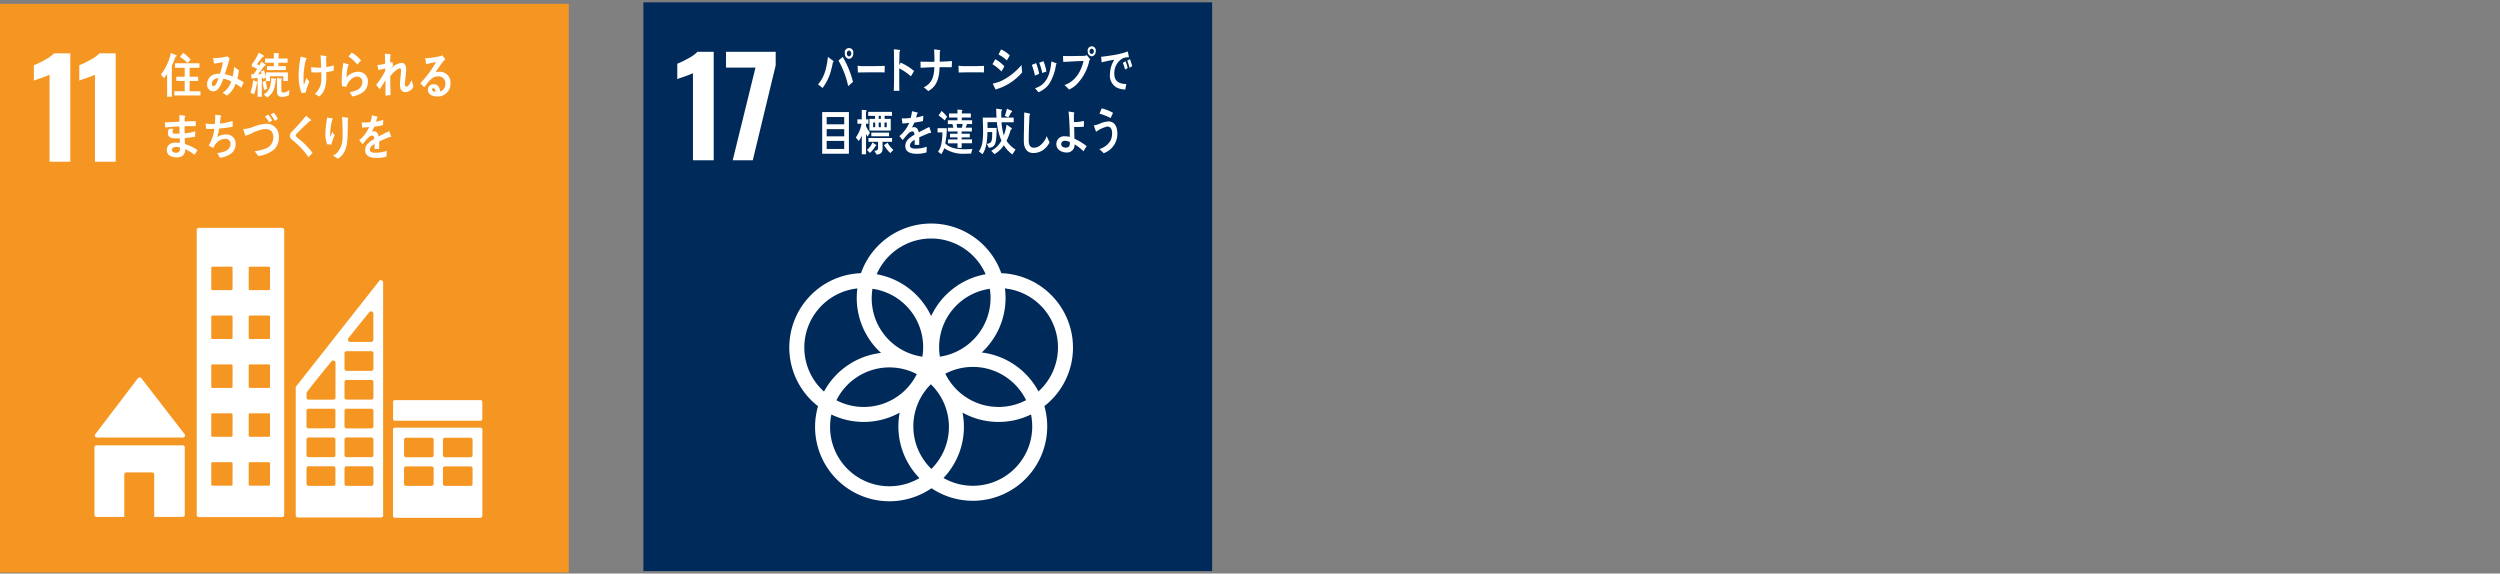 <svg xmlns="http://www.w3.org/2000/svg" xmlns:xlink="http://www.w3.org/1999/xlink" width="535.855" height="122.936" viewBox="0 0 535.855 122.936"><rect x="0" y="0" width="535.855" height="122.936" fill="#808080" stroke="none"/><defs><style>.cls-1{fill:none;}.cls-2{clip-path:url(#clip-path);}.cls-3{fill:#f69622;}.cls-4{fill:#fff;}.cls-5{clip-path:url(#clip-path-3);}.cls-6{fill:#002a5a;}</style><clipPath id="clip-path" transform="translate(-0.38)"><rect class="cls-1" width="122.936" height="122.936"></rect></clipPath><clipPath id="clip-path-3" transform="translate(-0.38)"><rect class="cls-1" x="137.766" width="122.936" height="122.936"></rect></clipPath></defs><g id="&#x30EC;&#x30A4;&#x30E4;&#x30FC;_2" data-name="&#x30EC;&#x30A4;&#x30E4;&#x30FC; 2"><g id="&#x30EC;&#x30A4;&#x30E4;&#x30FC;_1-2" data-name="&#x30EC;&#x30A4;&#x30E4;&#x30FC; 1"><g class="cls-2"><rect class="cls-3" y="0.822" width="121.907" height="121.907"></rect><g class="cls-2"><path class="cls-4" d="M11,16.017a19.122,19.122,0,0,1-1.837.717q-1.2.4-1.521.546v-3.3a19.042,19.042,0,0,0,2.368-1.147,8,8,0,0,0,1.966-1.407h3.472V34.67H11Z" transform="translate(-0.38)"></path><path class="cls-4" d="M20.731,16.017a19.122,19.122,0,0,1-1.837.717q-1.2.4-1.521.546v-3.3a18.974,18.974,0,0,0,2.368-1.147,8,8,0,0,0,1.966-1.407h3.472V34.67H20.731Z" transform="translate(-0.38)"></path><path class="cls-4" d="M21.169,93.778H39.59a.454.454,0,0,0,.452-.454.443.443,0,0,0-.119-.3L39.9,93,30.733,81.139l-.089-.1a.448.448,0,0,0-.334-.147.46.46,0,0,0-.3.115l-.055.064-.087.1L20.931,92.9l-.137.168a.437.437,0,0,0-.078.252.454.454,0,0,0,.453.454" transform="translate(-0.38)"></path><path class="cls-4" d="M39.535,95.45H21.077a.452.452,0,0,0-.452.452v14.444a.453.453,0,0,0,.452.454h5.941v-9.088a.45.45,0,0,1,.452-.452h5.514a.451.451,0,0,1,.452.452V110.8h6.1a.454.454,0,0,0,.452-.454V95.9a.452.452,0,0,0-.452-.452" transform="translate(-0.38)"></path><path class="cls-4" d="M103.328,91.668H85.059a.439.439,0,0,0-.446.434V110.55a.441.441,0,0,0,.446.434h18.269a.441.441,0,0,0,.448-.434V92.1a.439.439,0,0,0-.448-.434m-10,12.043a.441.441,0,0,1-.446.437H87.429a.442.442,0,0,1-.449-.437V100.4a.441.441,0,0,1,.449-.436h5.458a.441.441,0,0,1,.446.436Zm0-6.13a.441.441,0,0,1-.446.436H87.429a.442.442,0,0,1-.449-.436V94.262a.441.441,0,0,1,.449-.434h5.458a.441.441,0,0,1,.446.434Zm8.341,6.13a.441.441,0,0,1-.447.437H95.77a.441.441,0,0,1-.447-.437V100.4a.44.44,0,0,1,.447-.436h5.457a.44.44,0,0,1,.447.436Zm0-6.13a.441.441,0,0,1-.447.436H95.77a.441.441,0,0,1-.447-.436V94.262a.44.44,0,0,1,.447-.434h5.457a.44.44,0,0,1,.447.434Z" transform="translate(-0.38)"></path><path class="cls-4" d="M60.861,48.848H42.982a.438.438,0,0,0-.437.438v61.1a.439.439,0,0,0,.437.437H60.861a.442.442,0,0,0,.44-.437v-61.1a.44.44,0,0,0-.44-.438M50.226,103.863a.236.236,0,0,1-.235.235H45.9a.236.236,0,0,1-.235-.235V99.3a.234.234,0,0,1,.235-.233h4.094a.234.234,0,0,1,.235.233Zm0-10.478a.234.234,0,0,1-.235.235H45.9a.234.234,0,0,1-.235-.235v-4.56a.234.234,0,0,1,.235-.235h4.094a.234.234,0,0,1,.235.235Zm0-10.474a.235.235,0,0,1-.235.234H45.9a.235.235,0,0,1-.235-.234V78.347a.235.235,0,0,1,.235-.234h4.094a.235.235,0,0,1,.235.234Zm0-10.478a.236.236,0,0,1-.235.235H45.9a.236.236,0,0,1-.235-.235V67.87a.233.233,0,0,1,.235-.232h4.094a.233.233,0,0,1,.235.232Zm0-10.475a.236.236,0,0,1-.235.234H45.9a.236.236,0,0,1-.235-.234V57.4a.235.235,0,0,1,.235-.235h4.094a.235.235,0,0,1,.235.235Zm8.028,41.905a.236.236,0,0,1-.237.235H53.925a.235.235,0,0,1-.235-.235V99.3a.233.233,0,0,1,.235-.233h4.092a.235.235,0,0,1,.237.233Zm0-10.478a.235.235,0,0,1-.237.235H53.925a.233.233,0,0,1-.235-.235v-4.56a.233.233,0,0,1,.235-.235h4.092a.235.235,0,0,1,.237.235Zm0-10.474a.236.236,0,0,1-.237.234H53.925a.234.234,0,0,1-.235-.234V78.347a.234.234,0,0,1,.235-.234h4.092a.236.236,0,0,1,.237.234Zm0-10.478a.236.236,0,0,1-.237.235H53.925a.235.235,0,0,1-.235-.235V67.87a.232.232,0,0,1,.235-.232h4.092a.233.233,0,0,1,.237.232Zm0-10.475a.236.236,0,0,1-.237.234H53.925a.235.235,0,0,1-.235-.234V57.4a.233.233,0,0,1,.235-.235h4.092a.235.235,0,0,1,.237.235Z" transform="translate(-0.38)"></path><path class="cls-4" d="M84.622,85.767h18.387a.367.367,0,0,1,.367.367v3.679a.367.367,0,0,1-.367.367H84.62a.367.367,0,0,1-.367-.367V86.136A.369.369,0,0,1,84.622,85.767Z"></path><path class="cls-4" d="M82.456,60.386a.471.471,0,0,0-.449-.342.464.464,0,0,0-.256.085.315.315,0,0,0-.033.022l-.151.19L64,82.631l-.081.109a.5.5,0,0,0-.153.347v27.392a.437.437,0,0,0,.439.435h17.86a.435.435,0,0,0,.437-.435V60.569a.443.443,0,0,0-.042-.183m-7.4,12.1.126-.158c1.2-1.542,3.228-4.037,4.216-5.248l.129-.155a.51.51,0,0,1,.393-.185.5.5,0,0,1,.488.408v5.64a.5.5,0,0,1-.486.5c-.008,0-.014,0-.022,0s-.014,0-.022,0H75.489c-.008,0-.015,0-.022,0s-.014,0-.022,0a.5.5,0,0,1-.486-.5.51.51,0,0,1,.1-.3m-2.78,31.217a.436.436,0,0,1-.437.437H66.512a.436.436,0,0,1-.437-.437v-3.335a.436.436,0,0,1,.437-.436h5.329a.436.436,0,0,1,.437.436Zm0-6.162a.436.436,0,0,1-.437.437H66.512a.436.436,0,0,1-.437-.437V94.21a.435.435,0,0,1,.437-.437h5.329a.435.435,0,0,1,.437.437Zm0-6.163a.437.437,0,0,1-.437.436H66.512a.437.437,0,0,1-.437-.436V88.046a.436.436,0,0,1,.437-.437h5.329a.436.436,0,0,1,.437.437Zm.015-13.5v7.347a.438.438,0,0,1-.437.437H66.528a.438.438,0,0,1-.44-.437V84.3a.509.509,0,0,1,.034-.163.328.328,0,0,1,.027-.051.445.445,0,0,1,.038-.058c.014-.021.034-.047.05-.071.681-.975,3.755-4.761,5.046-6.344l.129-.156a.509.509,0,0,1,.393-.186.5.5,0,0,1,.488.409Zm8.13,25.83a.437.437,0,0,1-.437.437H74.659a.437.437,0,0,1-.44-.437v-3.335a.437.437,0,0,1,.44-.436h5.327a.437.437,0,0,1,.437.436Zm0-6.162a.437.437,0,0,1-.437.437H74.659a.437.437,0,0,1-.44-.437V94.21a.436.436,0,0,1,.44-.437h5.327a.436.436,0,0,1,.437.437Zm0-6.163a.439.439,0,0,1-.437.436H74.659a.439.439,0,0,1-.44-.436V88.046a.437.437,0,0,1,.44-.437h5.327a.437.437,0,0,1,.437.437Zm0-6.164a.436.436,0,0,1-.437.435H74.659a.436.436,0,0,1-.44-.435V81.884a.438.438,0,0,1,.44-.438h5.327a.438.438,0,0,1,.437.438Zm0-6.164a.437.437,0,0,1-.437.437H74.659a.437.437,0,0,1-.44-.437V75.719a.438.438,0,0,1,.44-.438h5.327a.438.438,0,0,1,.437.438Z" transform="translate(-0.38)"></path><path class="cls-4" d="M38.013,12.144c-.235.67-.51,1.306-.8,1.945v6.65H36.2V15.8a4.686,4.686,0,0,1-.67.952l-.662-.775A11.144,11.144,0,0,0,37,11.339l1.154.5a.146.146,0,0,1,.09.126c0,.116-.162.168-.233.178m-.278,8.324v-.9H39.97V17.352h-1.8v-.909h1.8V14.538H37.9v-.971H43.13v.971H41.019v1.905h1.835v.909H41.019v2.216h2.334v.9ZM40.6,13.515a10.169,10.169,0,0,0-1.656-1.329l.715-.878c.3.219.584.481.861.732a8.142,8.142,0,0,1,.726.69Z" transform="translate(-0.38)"></path><path class="cls-4" d="M52.1,18.806a12.67,12.67,0,0,0-1.216-.869,5.336,5.336,0,0,1-1.844,2.551l-.929-.6a4.4,4.4,0,0,0,1.825-2.424,6.605,6.605,0,0,0-1.674-.608,10.45,10.45,0,0,1-.429,1.045c-.386.836-.87,1.685-1.78,1.685a1.416,1.416,0,0,1-1.28-1.569A2.2,2.2,0,0,1,46.425,15.9a3.847,3.847,0,0,1,1.092-.094,15.882,15.882,0,0,0,.653-2.479l-1.906.325-.207-1.2h.1a13.021,13.021,0,0,0,3.017-.375c.133.166.287.324.437.481-.187.636-.394,1.265-.589,1.9-.154.481-.3.961-.466,1.433a6.876,6.876,0,0,1,1.673.522,9.2,9.2,0,0,0,.3-2.089c.356.24.714.469,1.054.73a11.1,11.1,0,0,1-.331,1.82,11.037,11.037,0,0,1,1.359.763c-.16.387-.329.784-.51,1.172m-6.315-.837c0,.262.1.491.338.491a.462.462,0,0,0,.378-.188,5.5,5.5,0,0,0,.723-1.538c-.627.053-1.439.358-1.439,1.235" transform="translate(-0.38)"></path><path class="cls-4" d="M55.439,17.8a10.876,10.876,0,0,1-.608,2.442l-.768-.413a10.916,10.916,0,0,0,.572-2.647l.863.362a.11.11,0,0,1,.06.1.165.165,0,0,1-.119.155m5.671-.443V16.345H58.248v1.04h-.866v-.732l-.632.278c-.032-.113-.067-.236-.093-.35l-.163.032v4.129h-.9V16.716c-.425.03-.858.079-1.281.133l-.112-.885a2.012,2.012,0,0,0,.434-.053.375.375,0,0,0,.231-.175c.234-.308.434-.649.642-.976a9.771,9.771,0,0,0-1.15-.5V13.8a11.118,11.118,0,0,0,1.469-2.5l.933.514c.07.043.19.093.19.205,0,.177-.164.177-.267.166-.407.526-.8,1.061-1.244,1.555.164.1.335.187.5.3.162-.268.318-.548.474-.824l.813.575a.179.179,0,0,1,.087.146c0,.142-.137.133-.224.133-.468.619-.91,1.258-1.4,1.843a6.5,6.5,0,0,0,.76-.06,4.819,4.819,0,0,0-.174-.525l.694-.28c.154.483.276.98.412,1.474v-1h4.7v1.833Zm-4.125,1.936c-.129-.565-.241-1.142-.337-1.719l.667-.288c.1.577.216,1.162.354,1.729Zm2.474-2.142a7.055,7.055,0,0,1-.277,1.71,3.731,3.731,0,0,1-1.5,2.029l-.778-.638c1.333-.835,1.548-1.844,1.6-3.532l.933.173a.131.131,0,0,1,.121.125.166.166,0,0,1-.1.133m.606-3.7v.742h1.59v.833H57.6v-.833H59.08V13.44H57.194v-.894H59.07v-1.2l1,.081a.132.132,0,0,1,.137.124.2.2,0,0,1-.137.165v.826h1.953v.905Zm2.265,6.94a3.175,3.175,0,0,1-1.522.383c-.64,0-1.056-.361-1.056-1.165V16.716l.917.1c.053.011.139.031.139.113a.18.18,0,0,1-.121.147V19.2c0,.5.061.636.5.636a2.4,2.4,0,0,0,1.211-.566Z" transform="translate(-0.38)"></path><path class="cls-4" d="M65.916,19.831c-.3.046-.6.082-.9.11a10.408,10.408,0,0,1-.623-3.857,20.764,20.764,0,0,1,.454-3.957c.266.064.543.138.812.213a1.951,1.951,0,0,1,.346.106c.055.021.109.042.108.111a.192.192,0,0,1-.155.16,16.418,16.418,0,0,0-.518,4.19,5.6,5.6,0,0,0,.089,1.308c.179-.5.354-1.02.532-1.524a9.19,9.19,0,0,0,.642.819,9.622,9.622,0,0,0-.79,2.321m4.412-4.389c0,.455,0,.911-.014,1.366a8.238,8.238,0,0,1-.19,1.688,3.778,3.778,0,0,1-1.309,2.191,10.971,10.971,0,0,0-.974-.552A4.042,4.042,0,0,0,69.25,16.73c.015-.416.014-.83.011-1.249a14.037,14.037,0,0,1-1.613.042c-.169-.006-.34-.022-.51-.029-.04-.368-.061-.733-.091-1.1a11.535,11.535,0,0,0,1.157.1c.341.013.673.015,1.013,0,0-.577-.046-1.146-.069-1.714-.016-.3-.04-.622-.082-.936.286.05.571.084.856.123a1.364,1.364,0,0,1,.355.064c.062.011.125.043.122.126a.185.185,0,0,1-.122.149c0,.687.037,1.379.039,2.068a6.352,6.352,0,0,0,1.6-.377c.012.385-.021.782-.009,1.166a9.118,9.118,0,0,1-1.577.277" transform="translate(-0.38)"></path><path class="cls-4" d="M76.445,20.557c-.181.052-.36.089-.549.13-.086-.158-.559-.895-.559-.895,0-.032.036-.041.052-.041a5.7,5.7,0,0,0,1.332-.382,1.91,1.91,0,0,0,1.326-1.688,1.088,1.088,0,0,0-1.1-1.258c-1.044-.013-2,1.114-2.345,2.2-.294-.053-.6-.121-.893-.166a11.978,11.978,0,0,1-.087-1.591,20.609,20.609,0,0,1,.364-3.393l1.036.315a.126.126,0,0,1,.105.125.208.208,0,0,1-.136.167,12.713,12.713,0,0,0-.345,2.538,3.327,3.327,0,0,1,2.6-1.244,2.036,2.036,0,0,1,1.989,2.169c-.024,1.9-1.4,2.628-2.786,3.018m.514-6.739A8.835,8.835,0,0,0,75.083,12.1c.236-.268.455-.548.69-.817a6.594,6.594,0,0,1,2,1.686c-.28.278-.545.57-.815.848" transform="translate(-0.38)"></path><path class="cls-4" d="M87.28,19.737c-.8,0-1.164-.608-1.164-1.5,0-.93.143-1.849.206-2.781.01-.136.01-.282.01-.418,0-.2-.027-.387-.242-.387-.518,0-1.761,1.2-2.057,1.705,0,1.326.015,2.688.071,4.016L83,20.5c0-1.1.01-2.216.01-3.324-.4.669-.815,1.3-1.217,1.954-.278-.292-.522-.627-.788-.941a16.9,16.9,0,0,0,1.951-3.011v-.5c-.5.1-.985.23-1.489.315-.061-.355-.115-.712-.2-1.057a8.98,8.98,0,0,0,1.657-.271c0-.721-.027-1.444-.056-2.154a6.378,6.378,0,0,1,1.14.124.142.142,0,0,1,.116.148.114.114,0,0,1-.072.115c-.026.511-.055,1.014-.062,1.517.159-.044.313-.118.474-.168.063.272.115.543.178.8-.16.2-.3.417-.455.639l.018.03A3.474,3.474,0,0,1,86.5,13.483c.6,0,.931.564.931,1.223a14.348,14.348,0,0,1-.1,1.579,16.631,16.631,0,0,0-.155,1.674v.032c-.009.23.018.563.278.563.556,0,.921-.9,1.145-1.4.134.481.269.961.394,1.445a1.978,1.978,0,0,1-1.71,1.139" transform="translate(-0.38)"></path><path class="cls-4" d="M94.028,20.677c-.743,0-1.941-.316-1.941-1.452a1.221,1.221,0,0,1,1.288-1.182,1.329,1.329,0,0,1,1.235.975,2.517,2.517,0,0,1,.088.6,1.644,1.644,0,0,0,1.147-1.6,1.5,1.5,0,0,0-1.567-1.659c-1.35,0-2.13,1.291-2.972,2.363-.275-.294-.552-.585-.832-.877a22.9,22.9,0,0,0,3.391-4.575c-.713.174-1.43.314-2.146.465l-.2-1.278a2.3,2.3,0,0,0,.286.012A8.714,8.714,0,0,0,93,12.353a14.229,14.229,0,0,0,1.639-.306,5.246,5.246,0,0,0,.562-.182c.208.291.414.573.618.866a3.329,3.329,0,0,0-.268.238,8.641,8.641,0,0,0-.582.726c-.43.586-.83,1.194-1.244,1.789a3.058,3.058,0,0,1,.825-.1,2.267,2.267,0,0,1,2.38,2.436,2.687,2.687,0,0,1-2.9,2.853m-.761-1.768c-.17,0-.277.077-.277.293,0,.4.51.455.742.455-.045-.313-.135-.748-.465-.748" transform="translate(-0.38)"></path><path class="cls-4" d="M42.081,33.178a10.653,10.653,0,0,0-2.024-1.211,1.575,1.575,0,0,1-.5,1.382,2.278,2.278,0,0,1-1.223.4c-.889-.013-2.233-.317-2.213-1.643A1.6,1.6,0,0,1,37.6,30.59a4.2,4.2,0,0,1,.709-.02,4.412,4.412,0,0,1,.624.061c.005-.335-.016-.67-.029-.993-.3.015-.6.022-.9.018-.69-.01-1.657-.077-1.641-1.154a2.026,2.026,0,0,1,.23-.866l.958-.048a2.516,2.516,0,0,0-.207.719c0,.335.371.34.566.343a5.862,5.862,0,0,0,.967-.029c-.027-.5-.027-1.014-.03-1.515a22.117,22.117,0,0,0-3.018.237c-.059-.369-.1-.733-.137-1.1,1.047-.067,2.1-.126,3.145-.151-.006-.324,0-.649,0-.983l.006-.45c.252.035.5.06.75.095.126.023.268.026.4.058.046.013.1.033.1.107a.175.175,0,0,1-.119.155c-.025.324-.029.637-.034.962.8-.032,1.595-.049,2.39-.061l0,1.068c-.8-.012-1.595-.025-2.382.006-.008.514,0,1.014.013,1.528a10.351,10.351,0,0,0,2.287-.447l-.062,1.192c-.735.113-1.461.207-2.2.259.006.429.015.868.036,1.3A10.456,10.456,0,0,1,42.7,32.162c-.2.342-.406.684-.615,1.016m-3.119-1.521a1.949,1.949,0,0,0-.794-.17c-.322,0-.944.122-.951.614s.581.638.905.642c.5.008.836-.229.845-.856,0-.074-.007-.156,0-.23" transform="translate(-0.38)"></path><path class="cls-4" d="M50.052,32.81a5.009,5.009,0,0,1-2.549,1c-.19-.334-.342-.69-.547-1.015,1-.092,2.828-.418,2.828-1.966a1.056,1.056,0,0,0-1.171-1.076,2.682,2.682,0,0,0-1.576.639,3.793,3.793,0,0,0-.932,1.338l-.992-.533a8.616,8.616,0,0,0,1.2-3.587c-.35.022-.69.032-1.039.032h-.724c-.026-.389-.073-.765-.081-1.149a11.312,11.312,0,0,0,1.308.082c.212,0,.428,0,.642-.013a18.172,18.172,0,0,0,.1-1.985c.268.041.536.073.8.115a2.18,2.18,0,0,1,.358.062c.063.02.134.054.134.148a.26.26,0,0,1-.162.208c-.035.461-.061.92-.124,1.37a13.631,13.631,0,0,0,2.729-.544l-.017,1.225a25.184,25.184,0,0,1-2.881.387,13.276,13.276,0,0,1-.42,1.84,3.362,3.362,0,0,1,1.949-.564,1.923,1.923,0,0,1,1.995,2.11,2.482,2.482,0,0,1-.832,1.873" transform="translate(-0.38)"></path><path class="cls-4" d="M59.173,31.993a6.358,6.358,0,0,1-3.424,1.444c-.27-.345-.52-.7-.8-1.015a10.034,10.034,0,0,0,2.064-.48A2.536,2.536,0,0,0,58.968,29.5c0-1.379-.713-1.84-1.762-1.84a7.976,7.976,0,0,0-3.078,1.024,7.382,7.382,0,0,1-1.154.407c-.043-.148-.434-1.337-.434-1.367,0-.106.113-.074.165-.074a7.167,7.167,0,0,0,2.2-.557,8.18,8.18,0,0,1,2.617-.563,2.615,2.615,0,0,1,2.612,2.866,3.45,3.45,0,0,1-.956,2.6m-1.092-5.761a11.048,11.048,0,0,0-.9-1.275l.676-.4a8,8,0,0,1,.867,1.263ZM59.3,25.9a9.309,9.309,0,0,0-.918-1.358l.692-.388a7.746,7.746,0,0,1,.858,1.328Z" transform="translate(-0.38)"></path><path class="cls-4" d="M66.49,33.668a16.783,16.783,0,0,0-2.622-2.959,7.92,7.92,0,0,0-.759-.662,2.268,2.268,0,0,1-.434-.385.884.884,0,0,1-.165-.55,1.167,1.167,0,0,1,.4-.865c.419-.449.855-.865,1.261-1.322.609-.693,1.228-1.384,1.821-2.117.253.214.505.417.757.631a1.915,1.915,0,0,1,.289.244.138.138,0,0,1,.042.091c0,.142-.191.164-.287.142-.575.551-1.167,1.09-1.751,1.649-.243.233-.468.488-.713.722-.114.113-.244.213-.348.336a.656.656,0,0,0-.21.4.389.389,0,0,0,.157.306c.367.346.774.642,1.15.966a17.6,17.6,0,0,1,2.313,2.494c-.3.284-.6.588-.9.874" transform="translate(-0.38)"></path><path class="cls-4" d="M71.394,31c-.305-.022-.617-.056-.915-.086a6.94,6.94,0,0,1-.354-2.37c.039-1.129.226-2.252.361-3.369.27.04.547.094.818.135.095.024.225.029.321.063a.111.111,0,0,1,.075.109.221.221,0,0,1-.112.154,14.55,14.55,0,0,0-.445,2.987c-.006.209,0,.419.006.629,0,.019-.009.074.023.076s.047-.085.057-.093c.126-.334.257-.651.392-.971l.505.752A9.26,9.26,0,0,0,71.394,31M74.932,25.6c-.009,1.224-.018,2.481-.06,3.715-.069,1.966-.489,3.8-2.086,4.7a4.924,4.924,0,0,0-.935-.568c-.025-.01-.053-.011-.051-.055s.046-.071.075-.091a3.507,3.507,0,0,0,.608-.4,4.781,4.781,0,0,0,1.31-3.669,41.248,41.248,0,0,0-.094-4.161,6.927,6.927,0,0,1,.819.115,3.405,3.405,0,0,1,.435.076.106.106,0,0,1,.082.121.388.388,0,0,1-.1.214" transform="translate(-0.38)"></path><path class="cls-4" d="M84.109,29.391a.206.206,0,0,1-.127-.053c-.605.221-1.773.713-2.328.986v1.612l-.995-.01c.01-.146.01-.3.01-.481v-.587c-.673.335-1.011.764-1.011,1.245,0,.42.387.64,1.153.64a7.014,7.014,0,0,0,2.448-.418l-.035,1.225a6.477,6.477,0,0,1-2.11.3c-1.649,0-2.472-.555-2.472-1.678a2.12,2.12,0,0,1,.689-1.5,5.916,5.916,0,0,1,1.278-.9c-.016-.471-.151-.713-.395-.713a1.192,1.192,0,0,0-.866.4,8.1,8.1,0,0,0-.649.713c-.309.367-.5.619-.621.742-.151-.188-.386-.471-.7-.858a7.511,7.511,0,0,0,2.12-2.838c-.446.062-.942.1-1.482.135-.033-.4-.083-.765-.133-1.088a13.585,13.585,0,0,0,1.927-.106,9.33,9.33,0,0,0,.285-1.446l1.136.271a.126.126,0,0,1,.1.127c0,.061-.043.116-.134.157-.044.178-.119.449-.226.807a12.364,12.364,0,0,0,1.57-.389l-.092,1.155c-.463.1-1.086.209-1.858.322a6.63,6.63,0,0,1-.521,1.05,1.59,1.59,0,0,1,.479-.074c.514,0,.849.365,1,1.12.673-.376,1.438-.763,2.271-1.162l.386,1.173c0,.085-.033.126-.1.126" transform="translate(-0.38)"></path></g></g><g class="cls-5"><rect class="cls-6" x="137.906" y="0.497" width="121.907" height="121.907"></rect><g class="cls-5"><path class="cls-4" d="M148.909,15.692a19.007,19.007,0,0,1-1.837.718q-1.2.4-1.521.545v-3.3a18.859,18.859,0,0,0,2.368-1.148,8,8,0,0,0,1.966-1.406h3.472V34.346h-4.448Z" transform="translate(-0.38)"></path><polygon class="cls-4" points="161.931 14.487 155.617 14.487 155.617 11.101 166.264 11.101 166.264 13.999 161.357 34.346 157.052 34.346 161.931 14.487"></polygon><path class="cls-4" d="M230.365,74.491A15.97,15.97,0,0,0,215,58.553a15.949,15.949,0,0,0-30.078,0,15.939,15.939,0,0,0-9.207,28.512,15.94,15.94,0,0,0,24.324,17.583,15.942,15.942,0,0,0,24.2-17.6,15.933,15.933,0,0,0,6.13-12.556M212.7,63.864a12.747,12.747,0,0,1-10.86,12.585,12.625,12.625,0,0,1,10.694-14.543,12.75,12.75,0,0,1,.166,1.958m-12.68,36.647a12.7,12.7,0,0,1-.118-18.146,12.7,12.7,0,0,1,.118,18.146M187.389,61.905a12.619,12.619,0,0,1,10.694,14.544,12.626,12.626,0,0,1-10.694-14.544m9.5,18.284a12.692,12.692,0,0,1-17.229,5.605,12.692,12.692,0,0,1,17.229-5.605M203,80.1a12.7,12.7,0,0,1,17.313,5.671A12.7,12.7,0,0,1,203,80.1m-3.034-28.978a12.755,12.755,0,0,1,11.678,7.66,16,16,0,0,0-11.678,8.964,15.994,15.994,0,0,0-11.676-8.964,12.753,12.753,0,0,1,11.676-7.66m-27.19,23.366a12.756,12.756,0,0,1,11.373-12.665,16.324,16.324,0,0,0-.133,2.038,15.913,15.913,0,0,0,5.211,11.783,15.986,15.986,0,0,0-12.23,8.289,12.7,12.7,0,0,1-4.221-9.445m5.526,17a12.618,12.618,0,0,1,.279-2.64,15.923,15.923,0,0,0,14.636-.4,15.883,15.883,0,0,0,4.233,14.028A12.713,12.713,0,0,1,178.3,91.493m43.331-.106a12.719,12.719,0,0,1-19.021,11.066A15.89,15.89,0,0,0,206.69,88.44a15.914,15.914,0,0,0,14.68.4,12.651,12.651,0,0,1,.258,2.546M210.8,75.554a15.911,15.911,0,0,0,5.113-11.69,16.135,16.135,0,0,0-.134-2.038A12.717,12.717,0,0,1,222.968,83.9,15.978,15.978,0,0,0,210.8,75.554" transform="translate(-0.38)"></path><path class="cls-4" d="M178.893,13.37a12.921,12.921,0,0,1-.287,1.322,10.929,10.929,0,0,1-1.917,4.175,11.172,11.172,0,0,0-.973-.776c1.433-1.662,1.832-3.511,2.119-5.894l1.161.869a.155.155,0,0,1,.052.125.2.2,0,0,1-.155.179m3.286,5.092a18.911,18.911,0,0,0-2.081-5.484l.919-.773a20.072,20.072,0,0,1,2.193,5.342Zm.181-5.836a1.054,1.054,0,0,1-.891-1.164.925.925,0,1,1,1.787,0,1.061,1.061,0,0,1-.9,1.164m0-1.784c-.26,0-.466.281-.466.62s.206.62.466.62a.574.574,0,0,0,.479-.62.567.567,0,0,0-.479-.62" transform="translate(-0.38)"></path><path class="cls-4" d="M189.979,15.533c-.486-.03-.871-.03-1.267-.03-.45-.013-3.368,0-4.452.041-.017-.431-.043-.978-.052-1.3-.009-.16.061-.171.112-.16a4.126,4.126,0,0,0,.5.075c.521.032,1.307.023,1.907.023,1.238,0,1.914-.035,3.3-.055-.026.429-.034.977-.042,1.4" transform="translate(-0.38)"></path><path class="cls-4" d="M195.632,16.359a12.652,12.652,0,0,0-2.5-1.706c0,.175-.006.344-.006.5v2.407c0,.632.016,1.276.025,1.908h-1.2c.057-1.374.069-2.749.069-4.122,0-1.6-.012-3.2-.043-4.787l1.229.139a.125.125,0,0,1,.119.129.225.225,0,0,1-.137.192c-.025.979-.041,1.955-.06,2.932a3.924,3.924,0,0,0,.3-.526,11.636,11.636,0,0,1,2.88,1.8c-.23.376-.452.753-.674,1.125" transform="translate(-0.38)"></path><path class="cls-4" d="M204.376,14.406c-.42,0-.837-.008-1.255-.008h-1.36c-.024,2.338-.623,4.174-2.427,5.129a7.41,7.41,0,0,0-.963-.8c1.665-.816,2.231-2.158,2.272-4.339-.983.044-1.965.089-2.939.141,0-.44-.009-.879-.034-1.32.545.02,1.093.032,1.631.032h1.043a2.73,2.73,0,0,0,.317-.012c.006-.152.006-.3.006-.46,0-.729-.024-1.46-.059-2.191l1.187.15c.052.012.13.044.13.13a.233.233,0,0,1-.1.17l-.026,2.191c.873-.032,1.744-.065,2.626-.129,0,.439-.037.88-.045,1.32" transform="translate(-0.38)"></path><path class="cls-4" d="M211.269,15.533c-.487-.03-.872-.03-1.263-.03-.454-.013-3.044,0-4.13.041-.014-.431-.04-.978-.049-1.3-.009-.16.061-.171.11-.16a4.109,4.109,0,0,0,.5.075c.521.032,1.854.023,2.451.023,1.24,0,1.045-.035,2.428-.055-.026.429-.033.977-.043,1.4" transform="translate(-0.38)"></path><path class="cls-4" d="M215.044,15.32a10.374,10.374,0,0,0-1.936-1.557c.21-.356.4-.72.6-1.077a8.11,8.11,0,0,1,1.957,1.527Zm-1.273,3.86c-.058-.126-.571-1.15-.571-1.2,0-.074.083-.084.118-.1a9.166,9.166,0,0,0,1.553-.479,13.14,13.14,0,0,0,4.466-3.482c.033.533.082,1.068.14,1.589a11.669,11.669,0,0,1-5.706,3.67m2.422-6.233a9.135,9.135,0,0,0-1.793-1.276c.189-.344.372-.71.544-1.077a6.592,6.592,0,0,1,1.87,1.265c-.191.377-.4.732-.621,1.088" transform="translate(-0.38)"></path><path class="cls-4" d="M222.212,16.21a13.22,13.22,0,0,0-.678-2.3l.925-.375a11.825,11.825,0,0,1,.654,2.288c-.3.148-.6.263-.9.388m4.514-2.385a10.372,10.372,0,0,1-1.462,4.153,5.16,5.16,0,0,1-2.308,1.788c-.234-.291-.48-.565-.719-.858,2.388-.722,3.241-2.812,3.5-5.751l1.051.407a.1.1,0,0,1,.058.1.191.191,0,0,1-.116.166m-2.951,1.821a13.246,13.246,0,0,0-.653-2.216c.306-.106.609-.209.918-.325a11.264,11.264,0,0,1,.627,2.216c-.3.1-.6.208-.892.325" transform="translate(-0.38)"></path><path class="cls-4" d="M233.89,12.9a10.39,10.39,0,0,1-2.77,5.218,5.742,5.742,0,0,1-1.589,1.076,13.515,13.515,0,0,0-.992-.97c2.058-.661,3.5-2.587,4.084-5.147-1.446.021-2.893.125-4.34.2-.024-.427-.042-.856-.049-1.285.387.01.777.032,1.165.032.762,0,1.521-.022,2.281-.032.391-.009.786,0,1.176-.03a.646.646,0,0,0,.43-.157,7.644,7.644,0,0,1,.761.907c0,.086-.117.149-.157.191m.494-.828a.978.978,0,0,1-.85-1.064.875.875,0,1,1,1.7,0,.984.984,0,0,1-.853,1.064m0-1.642a.525.525,0,0,0-.454.578.51.51,0,0,0,.454.554.522.522,0,0,0,.455-.554.531.531,0,0,0-.455-.578" transform="translate(-0.38)"></path><path class="cls-4" d="M242.235,12.305c-.036,0-.066-.021-.1-.023a2.784,2.784,0,0,0-1.078.21,3.57,3.57,0,0,0-1.831,3.137c-.079,2.056,1.359,2.344,2.577,2.388-.068.388-.149.781-.239,1.168l-.172-.008a4.12,4.12,0,0,1-1.659-.417,2.928,2.928,0,0,1-1.444-2.864,6.2,6.2,0,0,1,.926-3.1c-.913.158-1.808.342-2.706.571-.03-.4-.083-.79-.112-1.188.82-.1,1.63-.209,2.443-.341a17.21,17.21,0,0,0,3.276-.808c.037.171.227,1.072.223,1.179,0,.081-.047.1-.1.1m-.7,2.591c-.146-.491-.307-.984-.482-1.448l.586-.308a10.981,10.981,0,0,1,.447,1.429Zm.948-.364A10.79,10.79,0,0,0,242,13l.579-.324c.176.492.338.985.483,1.486Z" transform="translate(-0.38)"></path><path class="cls-4" d="M176.608,24.021h5.726v8.928h-5.726Zm4.724,1.059h-3.76v1.564h3.76Zm0,2.6h-3.76v1.544h3.76Zm0,2.524h-3.76v1.726h3.76Z" transform="translate(-0.38)"></path><path class="cls-4" d="M186.351,29.263a5.986,5.986,0,0,1-.344-.524v4.32H185.1V29.043a3.934,3.934,0,0,1-.661,1.172l-.619-.743a7.06,7.06,0,0,0,1.222-2.949h-.88v-.941h.929V23.543l.914.074a.139.139,0,0,1,.142.138c0,.082-.084.144-.142.165v1.662h.512v.941H186v.513a6.609,6.609,0,0,0,.845,1.39c-.166.284-.324.566-.492.837m1.7,2.019a6.328,6.328,0,0,1-1.214,1.5l-.636-.648a3.644,3.644,0,0,0,1.172-1.609l.822.563a.109.109,0,0,1,.032.084c0,.115-.108.126-.176.105m1.936-6.452v.647H191.3V28h-4.564V25.477h1.2V24.83h-1.465v-.858h5.1v.858Zm-.443,5.562c0,.482.007.974.007,1.453,0,1-.578,1.2-1.248,1.308l-.518-.8c.35-.072.8-.072.8-.659V30.392h-2.066v-.814h5.072v.814Zm-2.405-1.966h3.8v.785h-3.8Zm.829-2.155h-.436v1h.436Zm1.212-1.441h-.46v.647h.46Zm0,1.441h-.46v1h.46Zm2.037,6.548a7.546,7.546,0,0,1-1.366-1.7l.771-.532a5.364,5.364,0,0,0,1.239,1.539Zm-.773-6.548h-.484v1h.484Z" transform="translate(-0.38)"></path><path class="cls-4" d="M199.854,28.513a.219.219,0,0,1-.123-.054c-.6.22-1.768.712-2.319.982v1.612l-.99-.01c.009-.147.009-.3.009-.482v-.585c-.668.333-1,.764-1,1.243,0,.419.385.639,1.147.639a7.03,7.03,0,0,0,2.437-.417l-.035,1.221a6.422,6.422,0,0,1-2.1.3c-1.64,0-2.46-.552-2.46-1.673a2.124,2.124,0,0,1,.687-1.506,6.051,6.051,0,0,1,1.272-.9c-.018-.471-.15-.712-.393-.712a1.191,1.191,0,0,0-.864.4,9.38,9.38,0,0,0-.646.709c-.308.367-.5.619-.618.744-.15-.189-.384-.47-.7-.856a7.522,7.522,0,0,0,2.113-2.835c-.445.064-.941.106-1.475.137-.034-.4-.083-.765-.135-1.088a13.449,13.449,0,0,0,1.918-.105,8.9,8.9,0,0,0,.284-1.443l1.13.271a.126.126,0,0,1,.1.126c0,.064-.041.116-.135.157-.041.178-.116.45-.225.805a12.656,12.656,0,0,0,1.565-.387l-.092,1.149c-.461.105-1.081.21-1.851.326a6.405,6.405,0,0,1-.519,1.045,1.607,1.607,0,0,1,.479-.072c.51,0,.843.366,1,1.118.669-.377,1.431-.763,2.259-1.16l.384,1.17c0,.084-.031.128-.1.128" transform="translate(-0.38)"></path><path class="cls-4" d="M208.525,32.922c-.434.008-.866.03-1.3.03a7.23,7.23,0,0,1-4.451-1.176,6.3,6.3,0,0,1-.624,1.267l-.711-.531c.785-.981.925-2.8.934-4.13H201.34v-.91h1.972a15.386,15.386,0,0,1-.328,3.272c1.2,1.185,2.94,1.248,4.4,1.248.469,0,.943-.041,1.41-.063Zm-5.67-7.114a12.4,12.4,0,0,0-1.3-1.074l.654-.95a9.256,9.256,0,0,1,1.178,1.256Zm4.812.776c-.107.254-.205.522-.3.788h1.325v.806H206.5v.481h1.738v.785H206.5v.441h2.219v.827h-2.211V31.7h-.89v-.983h-2.054v-.827h2.054v-.441h-1.614v-.785h1.614v-.481h-2.07v-.806h1.187c-.074-.266-.14-.534-.231-.788h-.967v-.807H205.6v-.592h-1.8v-.87H205.6v-.839l.915.073c.075.007.158,0,.158.123,0,.08-.083.122-.133.152v.491h1.932v.87h-1.94v.592h2.211v.807Zm-2.243-.02c.032.274.081.542.113.816h1.033c.049-.274.105-.542.146-.816Z" transform="translate(-0.38)"></path><path class="cls-4" d="M217.367,33.1a6.82,6.82,0,0,1-1.83-1.98,5.406,5.406,0,0,1-2.014,1.915l-.678-.708a5.244,5.244,0,0,0,2.186-2.185,12.628,12.628,0,0,1-.977-3.962h-2.011v.055c0,.4.007.786.007,1.184H214c-.017.807-.017,1.624-.107,2.421-.158,1.313-.537,1.733-1.549,1.84l-.455-.85c1-.129,1.134-.559,1.151-1.787l.01-.733h-1.028c0,1.519-.214,3.607-1.059,4.738l-.779-.614c.853-1.078.91-2.862.91-4.315,0-.969-.051-1.949-.067-2.918h2.956c-.049-.636-.065-1.281-.081-1.916l1.087.151c.056.01.171.042.171.151a.3.3,0,0,1-.157.226c-.009.258-.009.5-.009.763,0,.205,0,.421.009.625h2.651v1h-2.609a12.683,12.683,0,0,0,.5,2.82,10.606,10.606,0,0,0,.581-2.316l1.033.713a.253.253,0,0,1,.1.191c0,.121-.166.164-.233.174a13.082,13.082,0,0,1-.9,2.391,5.945,5.945,0,0,0,1.928,1.873Zm-.249-9.019c-.2.356-.39.721-.6,1.066l-.76-.291a13.75,13.75,0,0,0,.461-1.559l.962.427a.223.223,0,0,1,.133.186c0,.107-.133.161-.2.171" transform="translate(-0.38)"></path><path class="cls-4" d="M224.056,32.087a3.692,3.692,0,0,1-2.219.712c-1.189,0-1.934-.847-2-2.33-.017-.2-.007-.4-.007-.6,0-.563.007-1.128.024-1.705.025-1.349.042-2.707.06-4.055.258.041.526.094.787.155a1.677,1.677,0,0,1,.326.073c.066.032.15.074.15.169a.221.221,0,0,1-.126.178c-.1,1.82-.175,3.658-.175,5.478,0,.932.334,1.5,1.114,1.5a2.2,2.2,0,0,0,1.064-.3,4.255,4.255,0,0,0,1.681-2.183l.612,1.358a4.942,4.942,0,0,1-1.29,1.557" transform="translate(-0.38)"></path><path class="cls-4" d="M232.607,32.422a9.57,9.57,0,0,0-1.9-1.485,1.623,1.623,0,0,1-1.807,1.746c-.828,0-2.1-.523-2.1-1.778a1.662,1.662,0,0,1,1.834-1.694,3.953,3.953,0,0,1,1.046.136c0-1.463-.058-2.938-.168-4.393-.033-.355-.051-.71-.11-1.055l1.115.177c.05.01.142.064.142.148a.2.2,0,0,1-.092.146v.4c0,.458-.008.92.009,1.38h.1a8.273,8.273,0,0,0,1.155-.063c.3-.042.595-.114.888-.165,0,.406-.017.813-.025,1.233-.469.041-.947.071-1.414.071-.219,0-.434-.008-.663-.019.026.835.034,1.674.059,2.521a13.6,13.6,0,0,1,2.62,1.588Zm-2.92-1.978a2.45,2.45,0,0,0-1.106-.271.737.737,0,0,0-.745.659c0,.648.585.815,1,.815.5,0,.855-.228.855-.909Z" transform="translate(-0.38)"></path><path class="cls-4" d="M236.954,32.838c-.309-.3-.618-.616-.947-.888a4.05,4.05,0,0,0,2.411-1.822,3.488,3.488,0,0,0,.329-1.534c0-.932-.286-1.464-1.065-1.464a6.716,6.716,0,0,0-2.37,1.118c-.058-.156-.459-1.235-.459-1.328,0-.073.082-.063.117-.063a5.12,5.12,0,0,0,1.037-.3,5.442,5.442,0,0,1,1.951-.532c1.34,0,1.926,1.129,1.926,2.686a4.434,4.434,0,0,1-2.93,4.13m1.464-7.54a11.757,11.757,0,0,0-2.368-.941c.159-.375.308-.753.467-1.13a9.069,9.069,0,0,1,2.432.953c-.17.377-.338.754-.531,1.118" transform="translate(-0.38)"></path></g></g><rect class="cls-1" x="275.466" y="0.626" width="122.309" height="122.309"></rect><rect class="cls-1" x="412.919" width="122.936" height="122.936"></rect></g></g></svg>